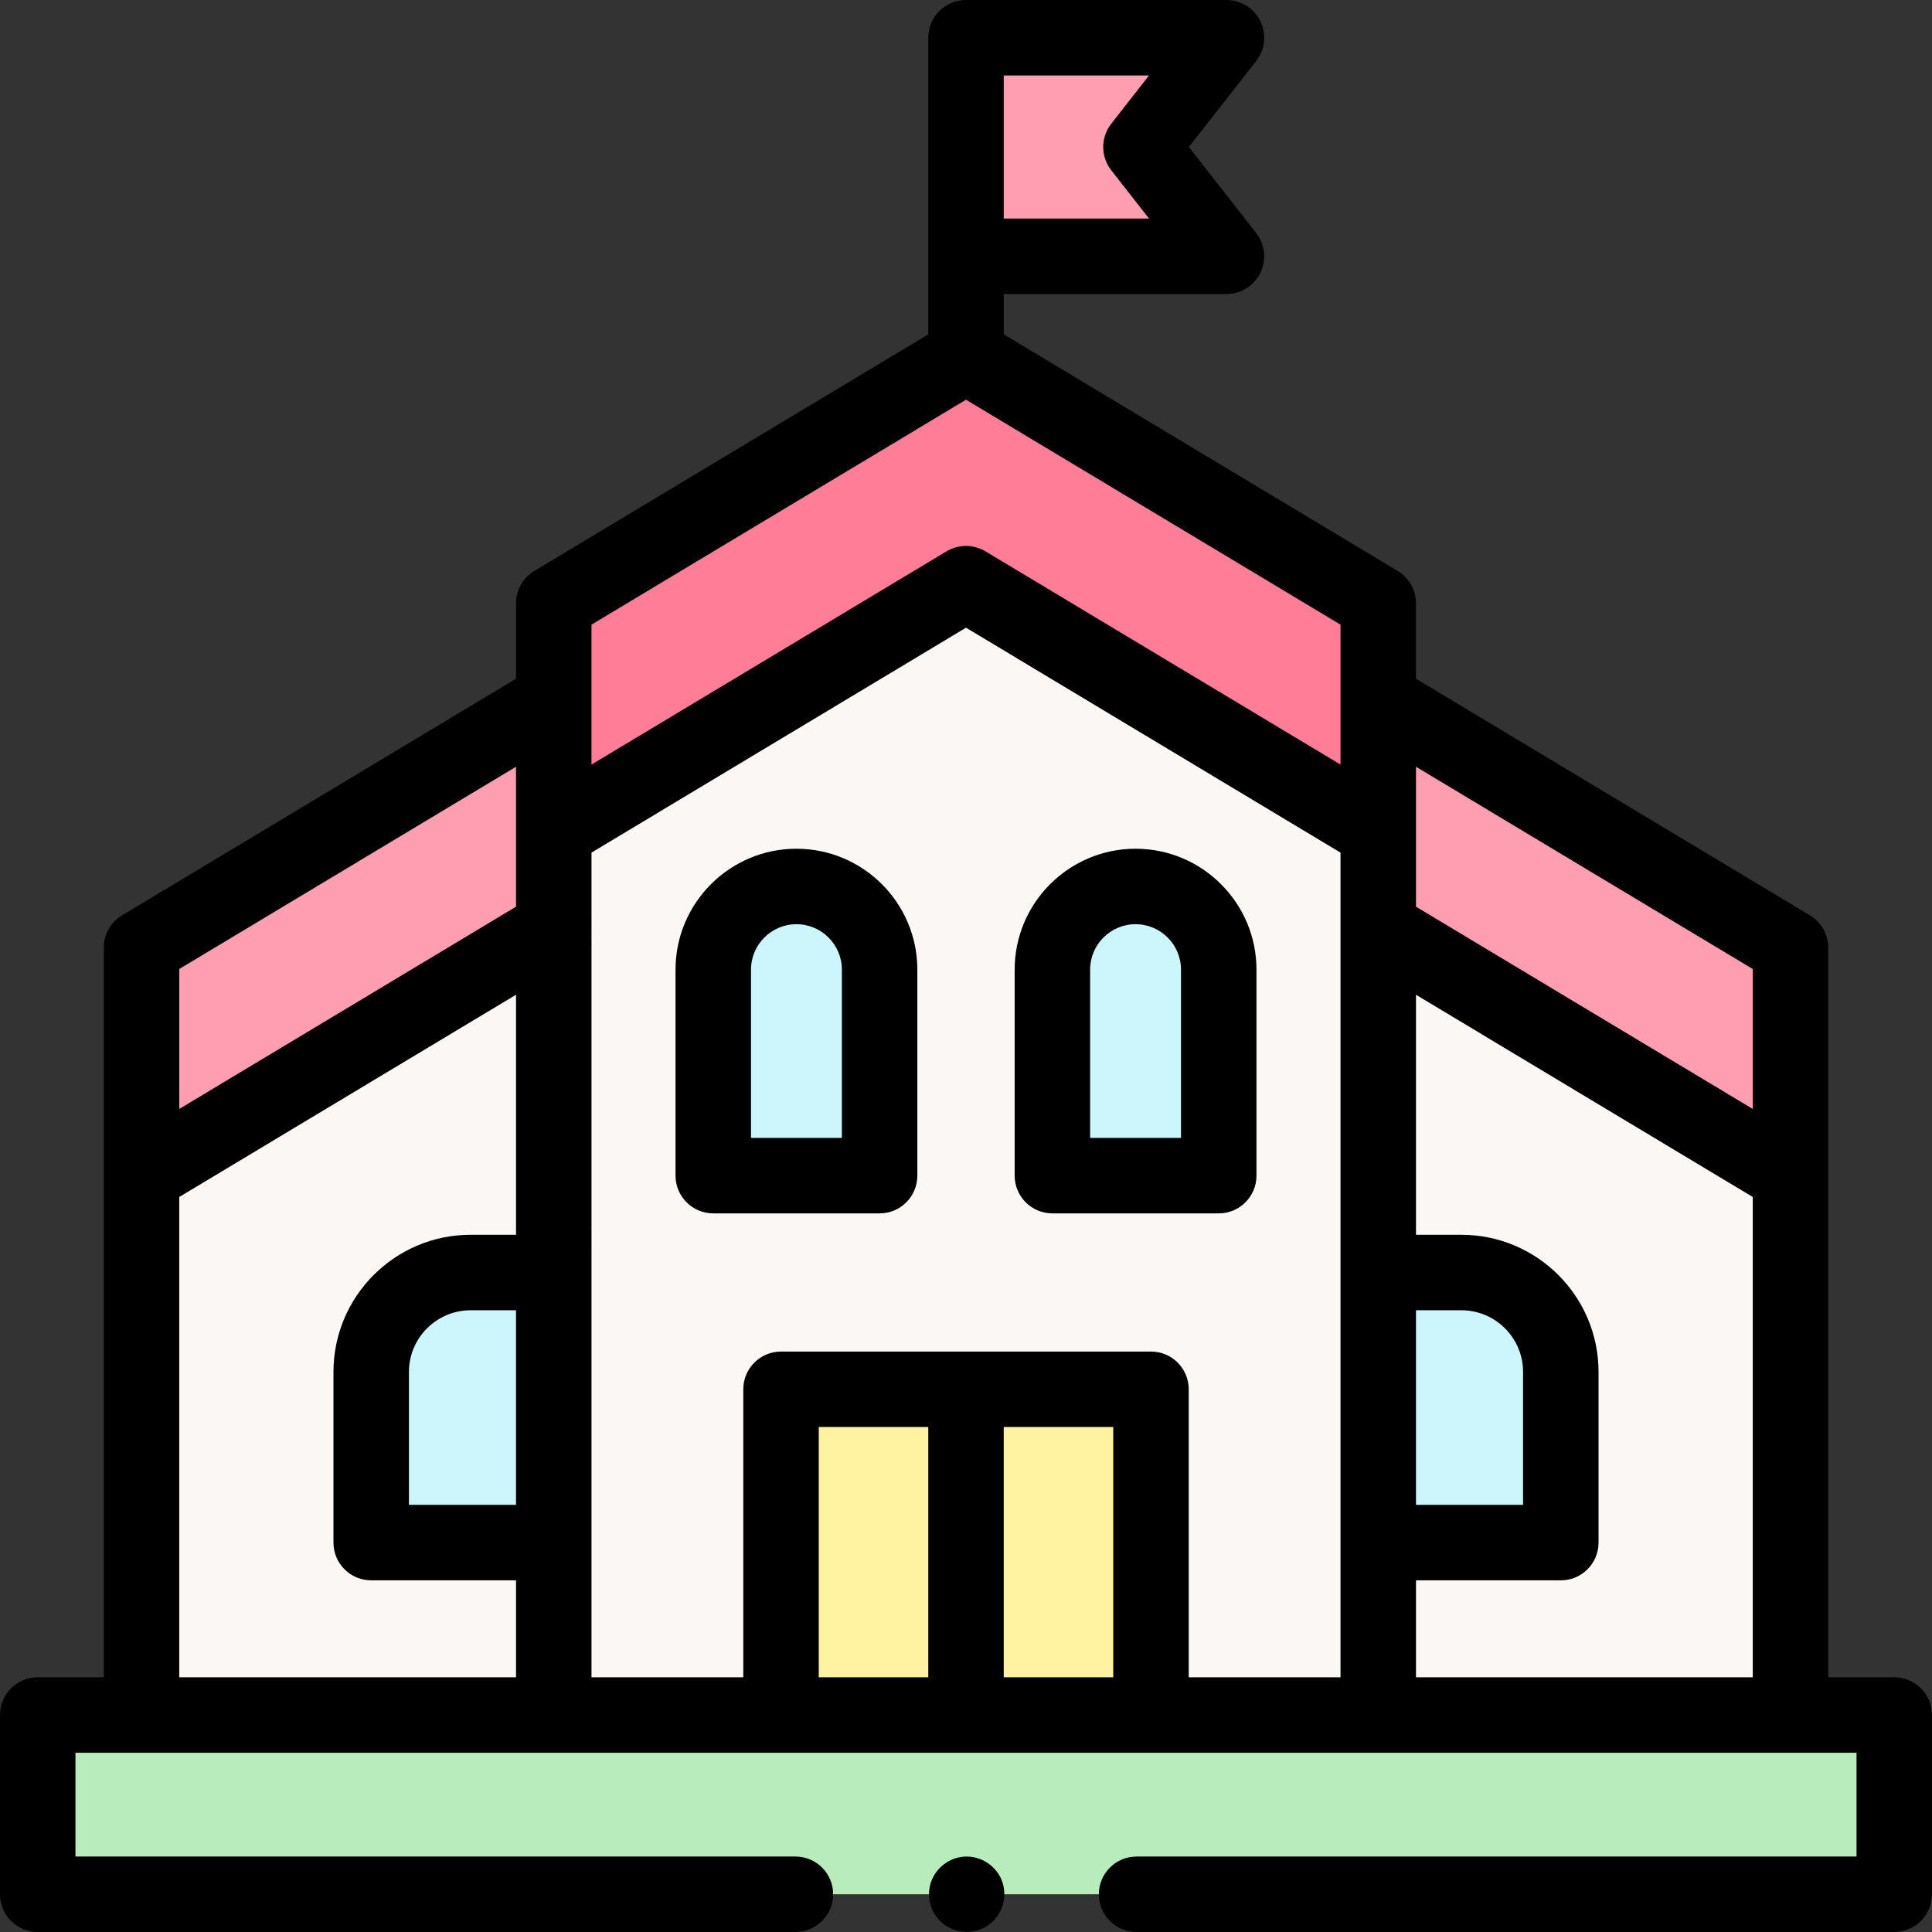 <svg id="Capa_1" enable-background="new 0 0 512 512" height="512" viewBox="0 0 512 512" width="512" xmlns="http://www.w3.org/2000/svg"><rect x="0" y="0" width="512" height="512" fill="#333333" stroke="none"/><g><g><path d="m365.25 245.943v208.552h109.25v-152.938" fill="#faf7f5"/><path d="m37.5 301.557v152.938h109.25v-208.552" fill="#faf7f5"/><path d="m37.5 251.14v60.417l109.25-65.614v-60.417z" fill="#ff9eb1"/><path d="m365.25 185.526v60.417l109.25 65.614v-60.417z" fill="#ff9eb1"/><path d="m210.794 502h-200.794v-47.505h492v47.505h-200.793" fill="#b8ecbc"/><path d="m256 94.263-109.25 65.614v60.417l109.25-65.614 109.25 65.614v-60.417z" fill="#ff7d97"/><path d="m365.25 220.294-109.25-65.614-109.25 65.614v234.201h218.5z" fill="#faf7f5"/><path d="m206.979 368.176h98.043v86.319h-98.043z" fill="#fff2a0"/><g fill="#ccf5fc"><g><path d="m322.978 311.557h-44.083v-54.592c0-12.173 9.868-22.041 22.041-22.041 12.173 0 22.041 9.868 22.041 22.041v54.592z"/><path d="m233.105 311.557h-44.083v-54.592c0-12.173 9.868-22.041 22.041-22.041 12.173 0 22.041 9.868 22.041 22.041v54.592z"/></g><path d="m413.63 408.806h-48.38v-71.574h22.041c14.546 0 26.338 11.792 26.338 26.338v45.236z"/><path d="m98.37 408.806h48.38v-71.574h-22.041c-14.546 0-26.338 11.792-26.338 26.338v45.236z"/></g><path d="m325.027 67.914h-69.027v-57.914h69.027l-22.661 28.957z" fill="#ff9eb1"/></g><g><g><path d="m502 444.495h-17.5v-193.355c0-3.511-1.841-6.765-4.852-8.573l-104.398-62.7v-19.99c0-3.511-1.841-6.765-4.852-8.573l-104.398-62.7v-10.69h59.027c3.825 0 7.314-2.182 8.99-5.62 1.675-3.438 1.243-7.531-1.115-10.543l-17.838-22.794 17.838-22.794c2.357-3.012 2.79-7.105 1.115-10.543s-5.165-5.62-8.99-5.62h-69.027c-5.523 0-10 4.477-10 10v78.604l-104.398 62.7c-3.01 1.808-4.852 5.062-4.852 8.573v19.99l-104.398 62.7c-3.01 1.808-4.852 5.062-4.852 8.573v193.355h-17.5c-5.523 0-10 4.477-10 10v47.505c0 5.523 4.477 10 10 10h200.794c5.523 0 10-4.477 10-10s-4.477-10-10-10h-190.794v-27.505h472v27.505h-190.793c-5.523 0-10 4.477-10 10s4.477 10 10 10h200.793c5.523 0 10-4.477 10-10v-47.505c0-5.523-4.477-10-10-10zm-37.5-187.696v37.087l-89.25-53.602v-37.087zm-89.25 90.433h12.042c9.009 0 16.338 7.33 16.338 16.338v35.235h-28.38zm-109.25-327.232h38.503l-10.012 12.794c-2.833 3.62-2.833 8.706 0 12.326l10.012 12.794h-38.503zm-109.25 145.536 99.25-59.608 99.25 59.608v37.087l-94.102-56.516c-.148-.089-.299-.174-.451-.255s-.305-.158-.46-.23c-.103-.048-.207-.095-.312-.139-2.506-1.07-5.347-1.07-7.853 0-.104.045-.208.091-.311.139-.155.072-.308.149-.46.23s-.302.166-.451.255l-94.102 56.516v-37.087zm-20 233.27h-28.38v-35.236c0-9.009 7.33-16.338 16.338-16.338h12.041v51.574zm-89.25-142.007 89.25-53.602v37.087l-89.25 53.602zm0 60.417 89.25-53.602v63.618h-12.041c-20.037 0-36.338 16.301-36.338 36.338v45.235c0 5.523 4.477 10 10 10h38.38v25.689h-89.251zm109.25-91.263 99.25-59.608 99.25 59.608v218.542h-40.228v-76.319c0-5.523-4.477-10-10-10h-98.043c-5.523 0-10 4.477-10 10v76.319h-40.229zm60.229 152.223h29.021v66.319h-29.021zm49.021 66.319v-66.319h29.022v66.319zm109.25 0v-25.689h38.38c5.523 0 10-4.477 10-10v-45.236c0-20.037-16.301-36.338-36.338-36.338h-12.042v-63.618l89.25 53.602v127.279z"/><path d="m265.42 498.17c-1.609-3.863-5.587-6.377-9.771-6.15-4.157.225-7.823 3.095-9.029 7.079-1.187 3.921.197 8.344 3.474 10.832 3.386 2.57 8.094 2.727 11.636.379 3.94-2.611 5.476-7.782 3.69-12.14z"/><path d="m278.895 321.557h44.083c5.523 0 10-4.477 10-10v-54.592c0-17.667-14.374-32.041-32.042-32.041-17.667 0-32.041 14.374-32.041 32.041v54.592c0 5.523 4.477 10 10 10zm10-64.593c0-6.64 5.401-12.041 12.041-12.041s12.042 5.401 12.042 12.041v44.592h-24.083z"/><path d="m233.105 321.557c5.523 0 10-4.477 10-10v-54.592c0-17.667-14.374-32.041-32.041-32.041-17.668 0-32.041 14.374-32.041 32.041v54.592c0 5.523 4.477 10 10 10zm-34.082-64.593c0-6.64 5.402-12.041 12.041-12.041 6.64 0 12.041 5.401 12.041 12.041v44.592h-24.082z"/></g></g></g></svg>